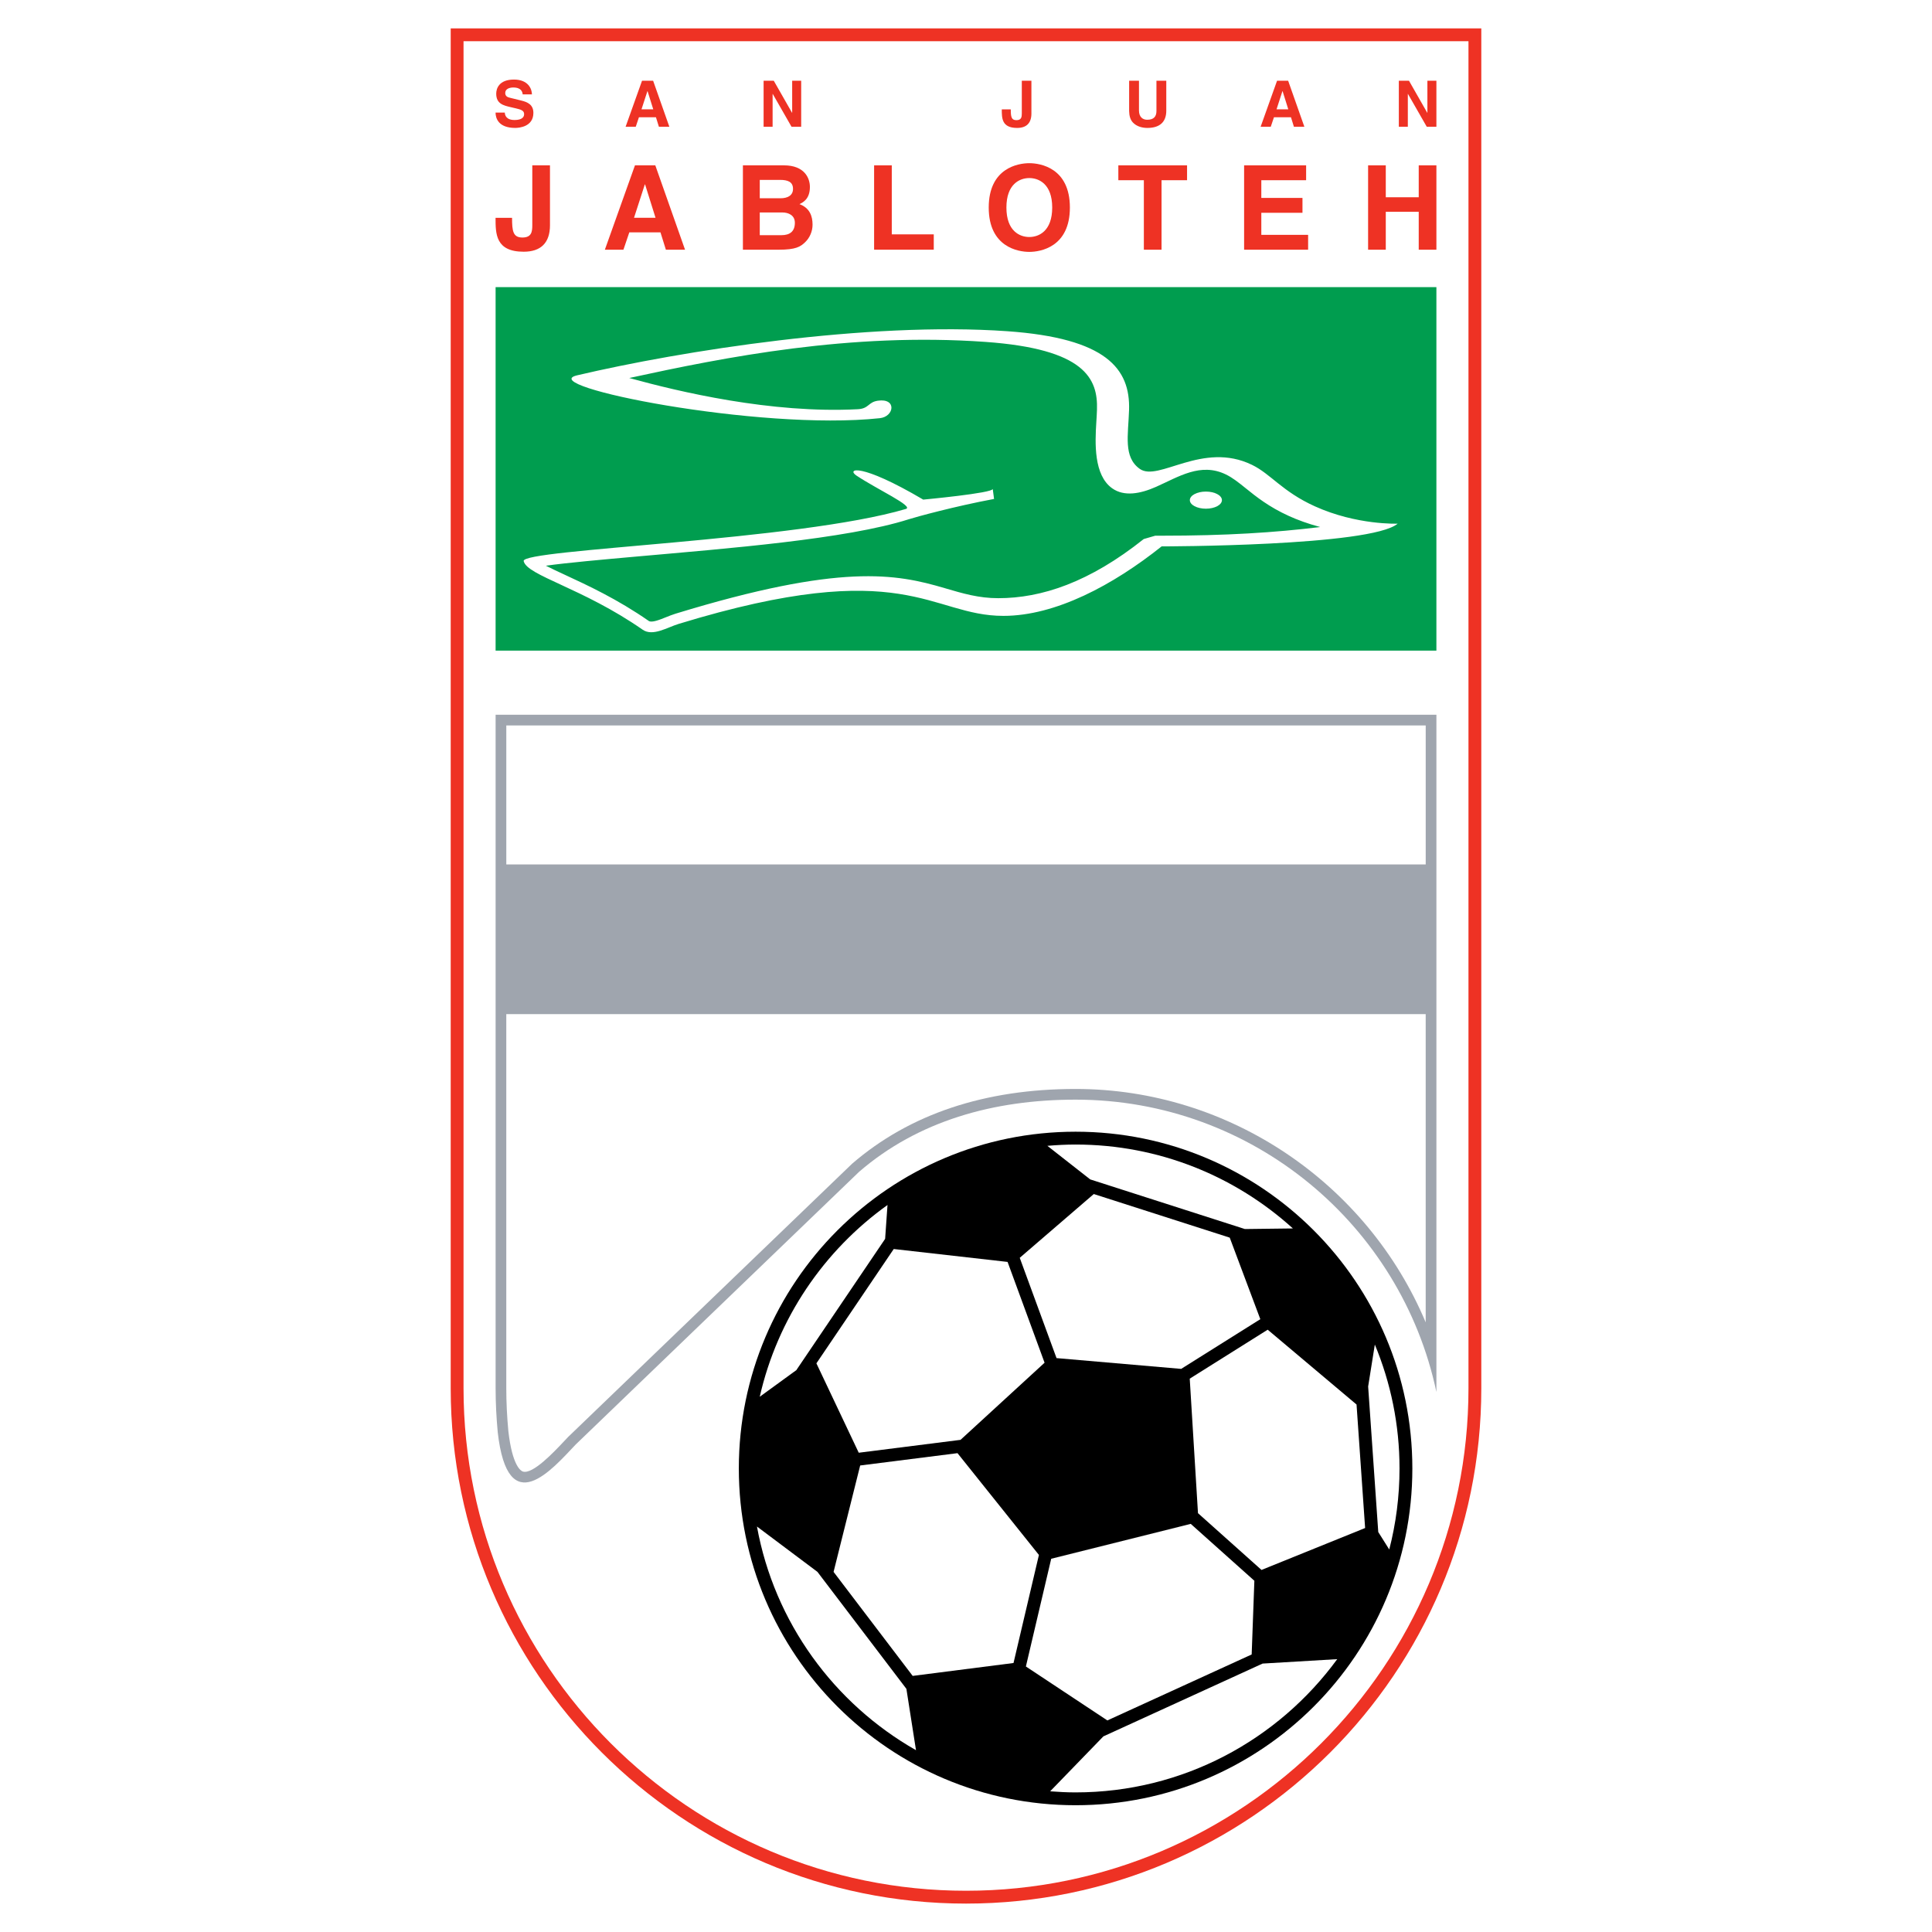 <?xml version="1.0" encoding="utf-8"?>
<!-- Generator: Adobe Illustrator 13.0.0, SVG Export Plug-In . SVG Version: 6.00 Build 14948)  -->
<!DOCTYPE svg PUBLIC "-//W3C//DTD SVG 1.0//EN" "http://www.w3.org/TR/2001/REC-SVG-20010904/DTD/svg10.dtd">
<svg version="1.0" id="Layer_1" xmlns="http://www.w3.org/2000/svg" xmlns:xlink="http://www.w3.org/1999/xlink" x="0px" y="0px"
	 width="192.756px" height="192.756px" viewBox="0 0 192.756 192.756" enable-background="new 0 0 192.756 192.756"
	 xml:space="preserve">
<g>
	<polygon fill-rule="evenodd" clip-rule="evenodd" fill="#FFFFFF" points="0,0 192.756,0 192.756,192.756 0,192.756 0,0 	"/>
	<path fill-rule="evenodd" clip-rule="evenodd" fill="#EE3224" d="M44.967,2.834V138.51c0,28.348,23.063,51.412,51.412,51.412
		c28.348,0,51.411-23.064,51.411-51.412V2.834H44.967L44.967,2.834z"/>
	<path fill-rule="evenodd" clip-rule="evenodd" fill="#FFFFFF" d="M46.247,4.114V138.51c0,27.643,22.489,50.131,50.132,50.131
		c27.642,0,50.131-22.488,50.131-50.131V4.114H46.247L46.247,4.114z"/>
	<polygon fill-rule="evenodd" clip-rule="evenodd" fill="#009D4F" points="49.446,28.647 49.446,64.913 143.31,64.913 
		143.31,28.647 49.446,28.647 	"/>
	<path fill-rule="evenodd" clip-rule="evenodd" fill="#FFFFFF" d="M115.897,54.513c-4.853,3.867-10.586,6.933-15.786,6.933
		c-7.333,0-9.733-6.133-32.399,0.8c-1.149,0.351-2.588,1.28-3.598,0.577c-6.001-4.177-11.545-5.389-11.868-6.844
		c-0.266-1.2,27.361-2.013,38.132-5.2c0.847-0.25-2.87-1.958-4.933-3.333c-1-0.667,0.333-1.333,6.666,2.4
		c0,0,6.957-0.646,6.934-1.066l0.133,1c-3.933,0.734-7.799,1.8-8.497,2.023c-6.246,1.996-18.24,2.926-26.967,3.705
		c-3.561,0.317-7.199,0.642-9.253,0.934c0.573,0.293,1.268,0.616,1.923,0.919c2.198,1.017,5.209,2.409,8.339,4.588
		c0.295,0.206,1.087-0.113,1.724-0.37c0.312-0.125,0.634-0.254,0.953-0.352c16.514-5.052,22.007-3.977,26.841-2.552
		c1.831,0.54,3.413,1.006,5.349,1.006c4.327,0,9.098-1.58,14.521-5.901l1.147-0.333h0.64c6.453,0,11.264-0.311,15.82-0.864
		c-1.244-0.332-2.299-0.728-3.114-1.098c-2.011-0.911-3.282-1.937-4.305-2.761c-0.699-0.564-1.303-1.051-1.988-1.385
		c-2.525-1.229-4.733,0.241-6.97,1.233c-1.568,0.695-3.184,0.999-4.384,0.143c-1.844-1.318-1.709-4.518-1.578-6.581
		c0.025-0.408,0.053-0.83,0.066-1.255c0.1-3.098-1.182-6.062-11.143-6.768c-13.506-0.957-25.912,1.513-35.523,3.603
		c4.914,1.357,14.163,3.567,22.806,3.114c1.122-0.059,1.01-0.703,1.994-0.848c1.911-0.283,1.648,1.588,0.201,1.743
		c-12.078,1.294-34.592-3.243-30.2-4.276c10.352-2.436,29.012-5.386,42.933-4.4c9.863,0.699,12.266,3.733,12.133,7.866
		c-0.082,2.516-0.586,4.686,1.066,5.866c1.867,1.333,6.267-2.799,11.2-0.4c1.89,0.92,3.012,2.659,6.266,4.134
		c4.198,1.901,8.267,1.733,8.267,1.733C136.776,54.513,115.897,54.513,115.897,54.513L115.897,54.513z"/>
	<path fill-rule="evenodd" clip-rule="evenodd" fill="#FFFFFF" d="M118.711,49.899c0-0.471,0.716-0.854,1.6-0.854
		s1.601,0.382,1.601,0.854s-0.717,0.854-1.601,0.854S118.711,50.371,118.711,49.899L118.711,49.899z"/>
	<path fill-rule="evenodd" clip-rule="evenodd" fill="#9FA5AE" d="M49.447,71.312v67.198c0,1.479,0.077,2.939,0.212,4.383
		c1.011,8.947,5.436,3.688,7.788,1.217l28.266-27.199c5.866-5.066,13.401-7.199,21.599-7.199c17.676,0,32.477,12.529,35.999,29.17
		V71.312H49.447L49.447,71.312z"/>
	<polygon fill-rule="evenodd" clip-rule="evenodd" fill="#FFFFFF" points="142.243,72.378 142.243,86.245 50.514,86.245 
		50.514,72.378 142.243,72.378 	"/>
	<path fill-rule="evenodd" clip-rule="evenodd" fill="#FFFFFF" d="M107.311,108.645c-9.063,0-16.565,2.51-22.296,7.459
		c-0.057,0.053-28.323,27.252-28.323,27.252c-0.018,0.018-0.411,0.434-0.411,0.434c-1.022,1.088-3.148,3.348-4.122,3.023
		c-0.171-0.057-1.043-0.518-1.441-4.039c-0.137-1.475-0.205-2.877-0.205-4.264v-37.332h91.729v30.756
		C136.441,118.109,122.705,108.645,107.311,108.645L107.311,108.645z"/>
	<path fill-rule="evenodd" clip-rule="evenodd" fill="#EE3224" d="M50.365,11.232c0.006,0.255,0.134,0.74,0.969,0.74
		c0.453,0,0.957-0.109,0.957-0.594c0-0.357-0.344-0.453-0.827-0.568l-0.494-0.115c-0.744-0.172-1.462-0.338-1.462-1.346
		c0-0.51,0.276-1.411,1.77-1.411c1.41,0,1.789,0.919,1.795,1.481h-0.923c-0.025-0.204-0.103-0.689-0.942-0.689
		c-0.366,0-0.801,0.134-0.801,0.549c0,0.357,0.295,0.434,0.487,0.479l1.117,0.274c0.627,0.153,1.205,0.408,1.205,1.231
		c0,1.378-1.409,1.5-1.811,1.5c-1.674,0-1.963-0.964-1.963-1.532H50.365L50.365,11.232z"/>
	<path fill-rule="evenodd" clip-rule="evenodd" fill="#EE3224" d="M64.593,9.091h0.013l0.569,1.814h-1.171L64.593,9.091
		L64.593,9.091z M63.748,11.697h1.696l0.295,0.95h1.043l-1.619-4.591h-1.107l-1.639,4.591h1.012L63.748,11.697L63.748,11.697z"/>
	<polygon fill-rule="evenodd" clip-rule="evenodd" fill="#EE3224" points="79.035,8.056 79.934,8.056 79.934,12.647 78.971,12.647 
		77.097,9.373 77.083,9.373 77.083,12.647 76.185,12.647 76.185,8.056 77.199,8.056 79.022,11.253 79.035,11.253 79.035,8.056 	"/>
	<path fill-rule="evenodd" clip-rule="evenodd" fill="#EE3224" d="M102.905,11.318c0,0.973-0.505,1.446-1.425,1.446
		c-1.532,0-1.532-0.973-1.532-1.849h0.898c0,0.723,0.051,1.074,0.563,1.074c0.499,0,0.537-0.32,0.537-0.671V8.056h0.958V11.318
		L102.905,11.318z"/>
	<path fill-rule="evenodd" clip-rule="evenodd" fill="#EE3224" d="M116.361,11.036c0,1.208-0.731,1.728-1.889,1.728
		c-0.421,0-1.048-0.103-1.459-0.559c-0.25-0.282-0.346-0.652-0.359-1.112V8.056h0.982v2.973c0,0.638,0.37,0.919,0.817,0.919
		c0.657,0,0.926-0.319,0.926-0.874V8.056h0.981V11.036L116.361,11.036z"/>
	<path fill-rule="evenodd" clip-rule="evenodd" fill="#EE3224" d="M127.949,9.091h0.014l0.569,1.814h-1.171L127.949,9.091
		L127.949,9.091z M127.104,11.697h1.696l0.294,0.95h1.044l-1.619-4.591h-1.107l-1.639,4.591h1.012L127.104,11.697L127.104,11.697z"
		/>
	<polygon fill-rule="evenodd" clip-rule="evenodd" fill="#EE3224" points="142.411,8.056 143.31,8.056 143.31,12.647 
		142.348,12.647 140.473,9.373 140.46,9.373 140.46,12.647 139.562,12.647 139.562,8.056 140.575,8.056 142.398,11.253 
		142.411,11.253 142.411,8.056 	"/>
	<path fill-rule="evenodd" clip-rule="evenodd" fill="#EE3224" d="M54.872,22.468c0,1.779-0.929,2.646-2.621,2.646
		c-2.81,0-2.81-1.78-2.81-3.383h1.647c0,1.323,0.094,1.966,1.033,1.966c0.916,0,0.986-0.585,0.986-1.229v-5.971h1.764V22.468
		L54.872,22.468z"/>
	<path fill-rule="evenodd" clip-rule="evenodd" fill="#EE3224" d="M64.335,18.398h0.024l1.044,3.332h-2.147L64.335,18.398
		L64.335,18.398z M62.787,23.181h3.108l0.54,1.733h1.912l-2.967-8.417H63.35l-3.003,8.417H62.2L62.787,23.181L62.787,23.181z"/>
	<path fill-rule="evenodd" clip-rule="evenodd" fill="#EE3224" d="M75.803,21.197h2.246c0.623,0,1.255,0.283,1.255,1.027
		c0,0.862-0.492,1.24-1.347,1.24h-2.155V21.197L75.803,21.197z M74.12,24.914h3.557c1.722,0,2.18-0.292,2.663-0.76
		c0.447-0.433,0.729-1.068,0.729-1.741c0-0.838-0.271-1.661-1.305-2.047c0.362-0.175,1.04-0.515,1.04-1.718
		c0-0.864-0.526-2.151-2.589-2.151H74.12V24.914L74.12,24.914z M75.803,17.947h2.014c0.808,0,1.302,0.21,1.302,0.899
		c0,0.666-0.553,0.935-1.247,0.935h-2.07V17.947L75.803,17.947z"/>
	<polygon fill-rule="evenodd" clip-rule="evenodd" fill="#EE3224" points="88.973,23.382 93.162,23.382 93.162,24.912 87.21,24.912 
		87.21,16.497 88.973,16.497 88.973,23.382 	"/>
	<path fill-rule="evenodd" clip-rule="evenodd" fill="#EE3224" d="M100.41,20.706c0-2.355,1.336-2.941,2.284-2.941
		c0.95,0,2.285,0.586,2.285,2.941s-1.335,2.941-2.285,2.941C101.746,23.647,100.41,23.061,100.41,20.706L100.41,20.706z
		 M98.646,20.706c0,3.946,2.936,4.425,4.048,4.425c1.113,0,4.049-0.479,4.049-4.425c0-3.946-2.936-4.425-4.049-4.425
		C101.582,16.281,98.646,16.76,98.646,20.706L98.646,20.706z"/>
	<polygon fill-rule="evenodd" clip-rule="evenodd" fill="#EE3224" points="115.887,24.914 114.123,24.914 114.123,17.98 
		111.577,17.98 111.577,16.497 118.433,16.497 118.433,17.98 115.887,17.98 115.887,24.914 	"/>
	<polygon fill-rule="evenodd" clip-rule="evenodd" fill="#EE3224" points="130.312,17.98 125.842,17.98 125.842,19.747 
		129.948,19.747 129.948,21.23 125.842,21.23 125.842,23.431 130.511,23.431 130.511,24.914 124.125,24.914 124.125,16.497 
		130.312,16.497 130.312,17.98 	"/>
	<polygon fill-rule="evenodd" clip-rule="evenodd" fill="#EE3224" points="138.26,21.13 138.26,24.914 136.496,24.914 
		136.496,16.497 138.26,16.497 138.26,19.681 141.547,19.681 141.547,16.497 143.31,16.497 143.31,24.914 141.547,24.914 
		141.547,21.13 138.26,21.13 	"/>
	<path fill-rule="evenodd" clip-rule="evenodd" d="M107.311,112.91c-18.555,0-33.598,15.043-33.598,33.6
		s15.043,33.598,33.598,33.598c18.557,0,33.6-15.041,33.6-33.598S125.867,112.91,107.311,112.91L107.311,112.91z"/>
	<polygon fill-rule="evenodd" clip-rule="evenodd" fill="#FFFFFF" points="124.88,165.066 110.482,171.648 102.353,166.266 
		104.879,155.518 118.799,152.037 125.148,157.713 124.88,165.066 	"/>
	<polygon fill-rule="evenodd" clip-rule="evenodd" fill="#FFFFFF" points="83.166,156.828 85.82,146.211 95.53,144.982 
		103.653,155.137 101.119,165.918 91.058,167.205 83.166,156.828 	"/>
	<polygon fill-rule="evenodd" clip-rule="evenodd" fill="#FFFFFF" points="109.127,119.129 122.691,123.48 125.742,131.615 
		117.845,136.574 105.41,135.498 101.74,125.492 109.127,119.129 	"/>
	<polygon fill-rule="evenodd" clip-rule="evenodd" fill="#FFFFFF" points="89.168,124.615 100.526,125.902 104.217,135.959 
		95.832,143.654 85.677,144.939 81.453,136.021 89.168,124.615 	"/>
	<polygon fill-rule="evenodd" clip-rule="evenodd" fill="#FFFFFF" points="125.86,156.633 119.523,150.969 118.7,137.549 
		126.478,132.664 135.342,140.129 136.198,152.451 125.86,156.633 	"/>
	<path fill-rule="evenodd" clip-rule="evenodd" fill="#FFFFFF" d="M137.509,152.85l-1.009-14.518l0.667-4.186
		c1.584,3.811,2.463,7.986,2.463,12.363c0,2.791-0.356,5.502-1.024,8.086L137.509,152.85L137.509,152.85z"/>
	<path fill-rule="evenodd" clip-rule="evenodd" fill="#FFFFFF" d="M128.992,122.562l-4.79,0.059l-15.431-4.951l-4.275-3.35
		c0.929-0.08,1.866-0.129,2.814-0.129C115.646,114.191,123.254,117.363,128.992,122.562L128.992,122.562z"/>
	<path fill-rule="evenodd" clip-rule="evenodd" fill="#FFFFFF" d="M88.546,120.223l-0.237,3.379l-8.842,13.072l0.01,0.006
		l-3.677,2.674C77.579,131.518,82.211,124.758,88.546,120.223L88.546,120.223z"/>
	<path fill-rule="evenodd" clip-rule="evenodd" fill="#FFFFFF" d="M75.522,152.301l6.033,4.523l8.876,11.672l0.958,6.121
		C83.216,169.969,77.26,161.863,75.522,152.301L75.522,152.301z"/>
	<path fill-rule="evenodd" clip-rule="evenodd" fill="#FFFFFF" d="M107.311,178.828c-0.854,0-1.698-0.043-2.537-0.109l5.31-5.48
		l15.885-7.264l7.447-0.441C127.531,173.584,118.024,178.828,107.311,178.828L107.311,178.828z"/>
</g>
</svg>
